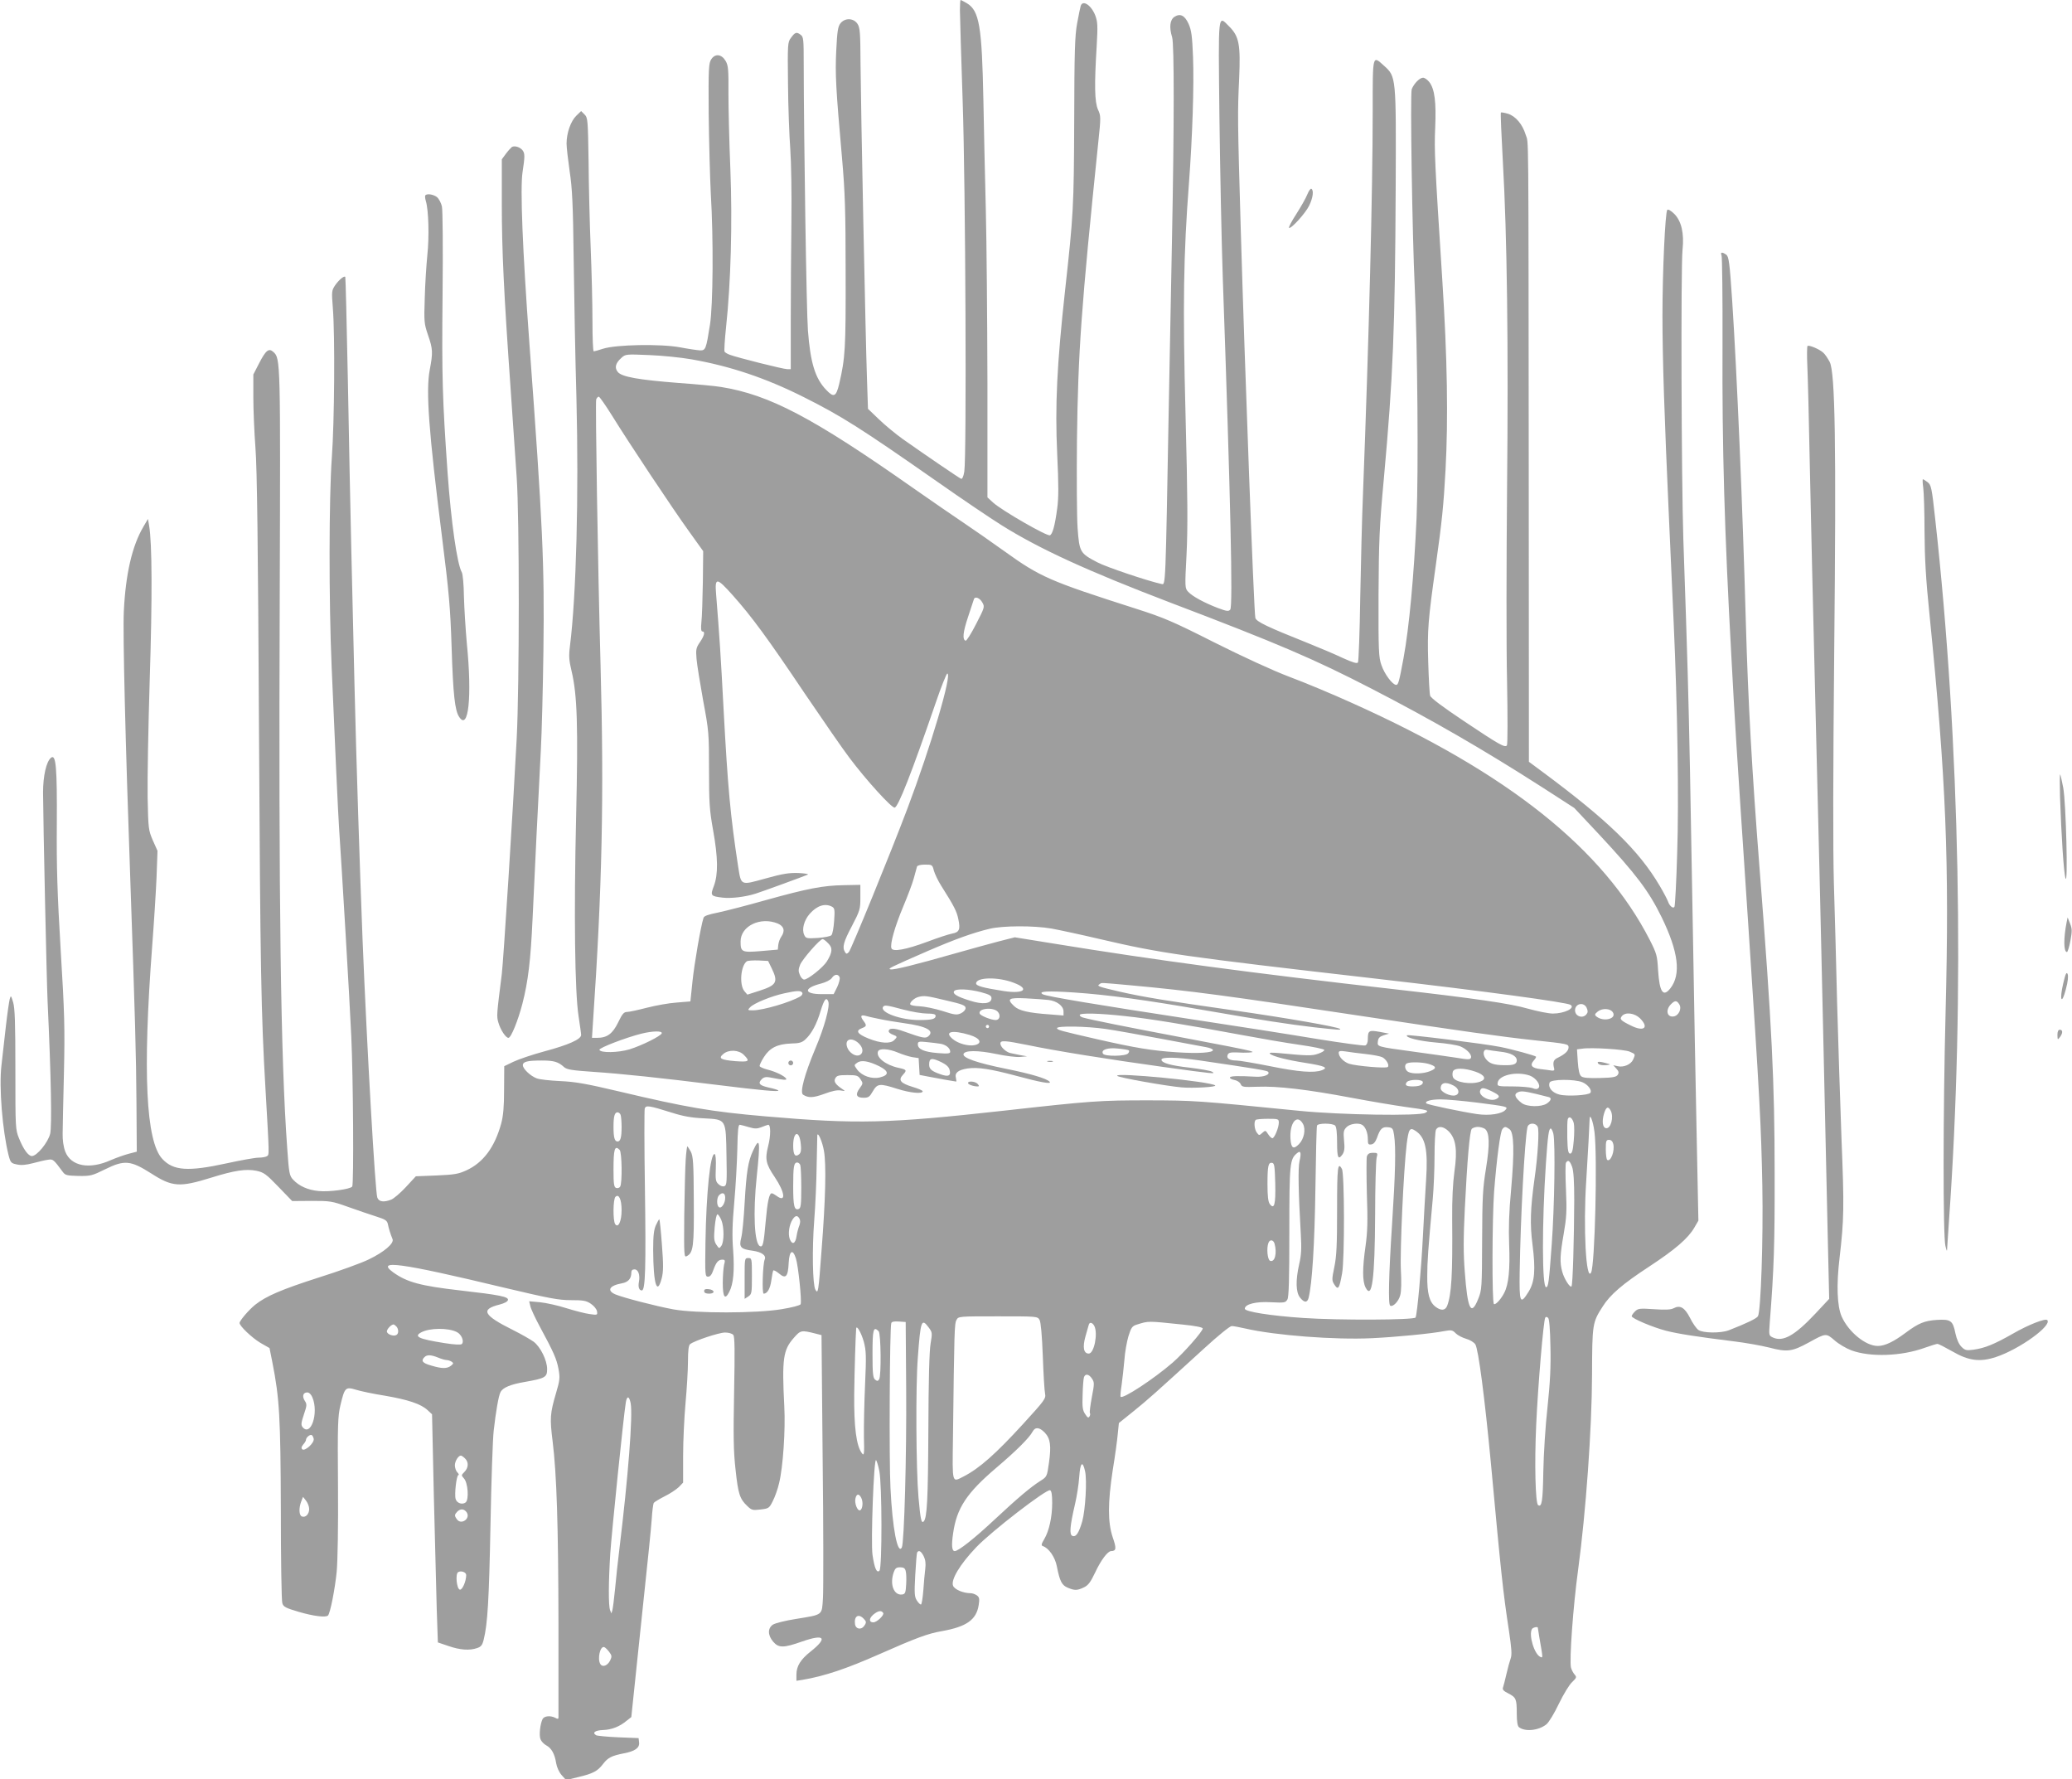 <?xml version="1.0" standalone="no"?>
<!DOCTYPE svg PUBLIC "-//W3C//DTD SVG 20010904//EN"
 "http://www.w3.org/TR/2001/REC-SVG-20010904/DTD/svg10.dtd">
<svg version="1.0" xmlns="http://www.w3.org/2000/svg"
 width="1280pt" height="1099pt" viewBox="0 0 1280 1099"
 preserveAspectRatio="xMidYMid meet">
<g transform="translate(0,1099) scale(0.1,-0.1)"
fill="#9e9e9e" stroke="none">
<path d="M5930 10926 c0 -35 8 -288 17 -562 18 -535 25 -2196 10 -2287 -5 -31
-13 -47 -20 -44 -12 5 -218 145 -361 246 -43 31 -109 85 -146 121 l-68 65 -6
180 c-9 252 -38 1684 -40 1950 -1 193 -3 224 -19 248 -24 36 -77 38 -105 3
-16 -21 -20 -49 -26 -168 -7 -146 -3 -227 36 -668 18 -204 22 -322 22 -705 1
-468 -2 -524 -40 -687 -19 -79 -33 -86 -81 -35 -68 71 -97 169 -112 367 -9
118 -25 1166 -26 1643 0 156 -1 170 -20 183 -24 18 -34 15 -59 -20 -20 -26
-21 -38 -18 -284 1 -141 8 -322 14 -402 6 -83 9 -276 7 -450 -2 -168 -4 -441
-4 -608 l0 -302 -22 0 c-24 0 -311 72 -355 89 -14 5 -29 14 -32 19 -3 5 1 72
9 148 30 278 40 651 27 977 -7 166 -12 378 -12 470 1 147 -1 172 -17 200 -25
43 -65 48 -89 11 -16 -24 -18 -55 -16 -338 2 -171 8 -392 13 -491 17 -280 14
-690 -5 -810 -24 -152 -27 -160 -62 -159 -16 1 -72 9 -124 19 -120 22 -395 17
-475 -9 -27 -9 -53 -16 -57 -16 -5 0 -8 84 -8 188 0 103 -5 306 -11 452 -6
146 -12 386 -13 534 -4 257 -5 269 -25 289 l-21 21 -30 -29 c-34 -33 -60 -106
-60 -172 0 -23 9 -100 19 -170 16 -105 21 -203 25 -548 3 -231 10 -616 17
-855 15 -600 -1 -1219 -40 -1530 -8 -62 -6 -88 10 -155 35 -147 41 -337 28
-900 -14 -602 -8 -1081 15 -1230 8 -55 16 -108 16 -117 0 -27 -79 -62 -229
-102 -74 -20 -159 -49 -190 -64 l-56 -27 -1 -145 c0 -106 -5 -162 -18 -210
-40 -145 -110 -240 -214 -288 -50 -23 -74 -27 -185 -32 l-128 -5 -62 -67 c-34
-37 -75 -71 -90 -77 -46 -18 -76 -14 -86 12 -13 31 -64 923 -91 1587 -17 434
-39 1113 -50 1575 -6 248 -15 630 -20 850 -5 220 -15 686 -21 1035 -7 349 -14
637 -16 640 -7 8 -38 -17 -62 -51 -22 -33 -23 -38 -15 -139 14 -169 10 -707
-6 -925 -18 -246 -19 -889 -1 -1300 19 -448 40 -912 46 -995 14 -199 66 -1072
75 -1280 12 -254 16 -912 6 -928 -10 -17 -145 -35 -208 -28 -66 6 -121 31
-157 70 -23 24 -26 39 -37 199 -40 548 -53 1529 -46 3385 5 1478 5 1488 -39
1528 -28 26 -47 11 -89 -71 l-35 -68 0 -141 c0 -78 6 -217 13 -311 10 -124 16
-594 22 -1750 8 -1476 13 -1744 40 -2210 24 -418 24 -406 9 -416 -8 -5 -31 -9
-52 -9 -21 0 -110 -16 -197 -35 -238 -52 -329 -46 -397 27 -102 109 -122 536
-63 1313 11 143 23 334 27 425 l6 165 -29 65 c-27 63 -28 71 -32 264 -2 110 4
438 13 730 16 500 15 842 -4 951 l-7 40 -28 -48 c-70 -118 -110 -293 -121
-522 -7 -136 10 -818 40 -1660 30 -865 36 -1080 38 -1374 l2 -304 -50 -13
c-27 -7 -77 -25 -110 -39 -133 -60 -247 -38 -282 53 -11 29 -17 71 -16 112 0
36 4 205 8 375 6 272 4 364 -20 755 -21 351 -26 516 -24 780 2 350 -5 435 -36
410 -29 -24 -49 -112 -49 -215 1 -190 22 -1160 28 -1290 22 -473 27 -768 16
-817 -13 -54 -82 -138 -113 -138 -22 0 -52 41 -79 108 -23 56 -23 65 -23 427
0 288 -3 380 -14 415 -13 43 -14 44 -21 19 -4 -15 -15 -91 -24 -170 -9 -79
-21 -187 -27 -239 -16 -133 6 -403 44 -555 12 -46 16 -50 52 -57 26 -6 57 -3
99 8 34 9 75 19 92 21 32 5 34 3 92 -75 15 -21 26 -23 97 -25 75 -1 85 2 164
41 120 59 157 56 286 -26 129 -83 175 -86 368 -26 144 45 216 56 281 43 46
-10 60 -20 136 -99 l85 -88 120 1 c114 0 125 -1 225 -37 58 -21 136 -47 173
-59 57 -18 68 -25 73 -47 5 -26 16 -62 29 -93 11 -26 -52 -80 -148 -126 -45
-22 -183 -72 -307 -111 -231 -74 -326 -115 -393 -168 -40 -32 -97 -99 -97
-113 0 -19 77 -92 129 -123 l56 -32 17 -85 c45 -227 51 -340 53 -914 0 -302 4
-562 9 -576 6 -23 20 -30 101 -54 92 -27 167 -36 181 -23 14 14 43 162 54 271
6 67 10 280 8 532 -3 375 -1 428 15 496 26 109 31 115 95 96 28 -9 109 -26
179 -37 145 -25 223 -51 264 -89 l28 -26 11 -500 c7 -275 15 -592 18 -705 l7
-204 65 -22 c72 -25 131 -29 177 -13 25 8 33 19 41 52 24 96 33 241 42 709 5
271 14 534 20 583 13 115 30 215 42 237 14 28 62 48 151 63 125 22 137 29 137
79 0 54 -41 137 -83 169 -18 13 -75 46 -127 72 -185 92 -204 128 -83 158 30 8
49 18 51 28 4 20 -50 31 -295 59 -246 28 -329 51 -413 111 -112 81 42 60 676
-92 287 -68 343 -79 421 -79 77 0 95 -3 124 -23 19 -13 35 -33 37 -46 4 -23 2
-24 -45 -17 -26 3 -91 20 -143 36 -52 17 -126 33 -163 37 l-68 6 7 -29 c3 -16
29 -72 57 -124 89 -165 105 -202 117 -264 10 -55 9 -69 -15 -150 -37 -126 -39
-155 -21 -299 25 -201 35 -516 36 -1127 0 -311 0 -571 0 -578 0 -9 -5 -10 -19
-2 -30 16 -69 12 -79 -7 -15 -30 -23 -100 -13 -125 5 -13 21 -30 36 -38 32
-17 52 -53 61 -111 4 -24 18 -55 34 -73 l27 -30 74 18 c93 22 121 37 155 82
30 39 53 50 128 65 69 13 98 34 94 67 l-3 27 -125 5 c-69 3 -131 9 -138 13
-25 16 -6 30 44 32 53 2 102 21 146 58 l28 22 45 430 c70 662 73 694 81 791 3
51 9 96 13 102 3 5 33 23 66 40 33 16 72 42 88 57 l27 28 0 166 c0 91 7 238
15 326 8 88 15 203 15 256 0 66 4 100 13 107 25 21 179 72 216 72 22 0 44 -6
51 -15 9 -11 10 -93 5 -352 -5 -273 -4 -365 9 -480 16 -150 26 -181 73 -225
26 -25 33 -27 81 -21 51 6 54 8 76 52 13 25 31 75 39 111 24 98 40 327 32 475
-15 293 -7 347 58 421 43 49 46 50 137 27 l35 -9 7 -764 c5 -421 5 -807 2
-858 -7 -111 3 -103 -167 -131 -64 -10 -128 -26 -142 -35 -33 -22 -33 -65 1
-105 34 -40 64 -40 180 1 138 48 159 23 52 -62 -62 -49 -88 -90 -88 -143 l0
-38 38 6 c136 23 272 69 471 157 231 102 303 129 391 144 151 27 212 70 226
161 6 38 4 49 -12 60 -10 7 -27 13 -38 13 -45 0 -97 22 -108 45 -16 36 41 132
142 238 93 98 434 361 457 353 9 -4 13 -27 13 -78 0 -88 -19 -173 -49 -224
-18 -30 -20 -39 -9 -43 37 -12 76 -68 87 -126 18 -92 31 -116 67 -131 43 -18
58 -18 100 2 27 13 41 32 70 93 35 75 77 131 98 131 32 1 34 16 10 85 -31 93
-31 211 0 415 14 85 28 186 31 223 l7 68 92 74 c89 72 126 105 435 387 86 79
159 138 170 138 11 0 48 -7 83 -15 186 -43 554 -71 783 -60 147 7 367 28 448
44 43 8 51 6 70 -14 12 -12 41 -27 65 -34 23 -6 48 -22 56 -34 19 -30 58 -330
96 -732 63 -682 75 -797 112 -1039 16 -109 19 -146 10 -170 -6 -17 -18 -60
-26 -96 -8 -36 -18 -73 -21 -82 -5 -13 3 -22 33 -37 48 -25 52 -34 52 -126 0
-46 5 -76 13 -82 37 -30 121 -22 170 17 15 12 49 68 77 127 28 58 65 119 82
134 28 27 29 31 15 47 -8 9 -18 28 -22 42 -11 44 13 379 44 605 48 355 85 871
86 1205 1 312 2 322 66 421 46 73 123 139 285 245 163 107 242 175 281 242
l25 43 -11 542 c-6 298 -16 808 -21 1132 -6 325 -15 824 -20 1110 -10 492 -14
639 -41 1425 -12 366 -16 1677 -5 1787 11 102 -7 178 -51 222 -20 20 -38 30
-43 25 -13 -13 -30 -381 -30 -653 0 -269 12 -626 40 -1246 11 -236 24 -527 29
-645 24 -528 33 -1105 22 -1428 -5 -177 -13 -327 -17 -333 -8 -13 -31 6 -40
34 -4 11 -26 54 -51 96 -129 219 -321 405 -723 703 l-85 63 -1 1735 c-2 2265
0 2075 -19 2138 -20 65 -62 115 -111 130 -21 6 -40 9 -42 7 -3 -3 3 -138 12
-302 26 -453 35 -1135 26 -2023 -4 -443 -5 -978 0 -1190 4 -216 4 -389 -1
-394 -13 -15 -48 5 -265 150 -130 87 -204 142 -209 157 -4 12 -9 106 -12 208
-6 199 -1 258 47 599 38 270 48 369 60 589 17 316 11 688 -20 1171 -47 732
-50 802 -44 940 7 160 -3 241 -37 284 -11 14 -28 26 -38 26 -21 0 -56 -36 -70
-71 -10 -29 3 -892 19 -1229 17 -362 23 -1139 11 -1419 -16 -356 -46 -680 -81
-868 -27 -145 -32 -163 -45 -163 -22 0 -72 66 -91 122 -17 48 -19 86 -18 433
2 337 5 418 33 720 57 628 69 927 73 1795 3 690 3 686 -72 754 -72 65 -70 74
-70 -276 0 -499 -23 -1400 -60 -2368 -6 -140 -13 -429 -17 -642 -3 -213 -10
-393 -14 -399 -5 -9 -30 -2 -96 28 -48 23 -146 64 -218 93 -246 98 -315 131
-320 154 -9 39 -65 1540 -90 2396 -20 684 -20 726 -10 935 9 209 0 260 -61
321 -71 71 -68 101 -61 -548 4 -321 13 -774 21 -1008 48 -1368 63 -2025 46
-2045 -10 -12 -21 -11 -77 10 -83 32 -156 71 -183 100 -20 22 -21 26 -10 231
8 162 7 354 -6 854 -18 685 -13 997 21 1440 21 281 32 601 25 780 -5 127 -10
163 -27 202 -24 53 -52 67 -88 44 -28 -19 -33 -65 -14 -126 13 -41 13 -545 -1
-1250 -5 -256 -14 -726 -20 -1045 -20 -1106 -19 -1088 -44 -1082 -84 18 -343
105 -397 134 -107 56 -111 62 -122 211 -5 70 -6 314 -4 542 7 551 26 815 132
1844 16 152 16 160 -2 199 -21 47 -23 152 -8 394 7 124 6 148 -9 188 -25 64
-78 98 -90 58 -3 -10 -13 -58 -22 -108 -14 -75 -17 -176 -18 -605 -2 -527 -5
-579 -56 -1040 -51 -463 -63 -717 -49 -1015 9 -188 9 -272 0 -335 -14 -106
-29 -160 -45 -166 -19 -7 -297 153 -351 202 l-35 32 0 708 c-1 390 -5 871 -10
1069 -5 198 -12 502 -15 675 -9 458 -25 554 -102 600 -19 11 -36 20 -39 20 -2
0 -4 -29 -4 -64z m-1660 -2155 c240 -42 459 -115 696 -234 233 -117 349 -190
824 -522 151 -106 329 -226 396 -268 236 -148 534 -284 1039 -477 676 -257
892 -350 1245 -532 378 -195 691 -376 1055 -609 l200 -129 152 -162 c231 -248
308 -350 388 -513 104 -214 121 -353 54 -439 -45 -57 -67 -24 -76 111 -5 91
-9 104 -51 187 -288 563 -875 1031 -1837 1463 -121 55 -296 128 -390 163 -103
39 -283 122 -461 211 -257 130 -313 154 -485 209 -538 172 -592 196 -815 356
-82 59 -196 138 -254 177 -58 39 -195 133 -305 210 -625 439 -892 579 -1191
627 -34 6 -153 17 -265 25 -242 19 -347 37 -372 67 -22 26 -15 55 21 87 26 24
29 24 172 18 80 -3 197 -15 260 -26z m-489 -348 c100 -162 373 -573 477 -717
l86 -120 -2 -190 c-2 -105 -5 -217 -9 -248 -4 -40 -2 -58 6 -58 18 0 13 -25
-15 -66 -24 -35 -26 -45 -21 -104 3 -36 22 -152 41 -258 35 -186 36 -202 36
-426 0 -203 3 -249 25 -372 31 -172 32 -274 5 -346 -23 -60 -20 -63 54 -72 52
-6 140 4 205 25 36 11 293 105 321 117 8 4 -18 8 -57 10 -59 2 -97 -4 -205
-34 -155 -43 -149 -45 -168 74 -48 314 -64 487 -90 972 -18 340 -25 445 -46
708 -9 108 2 108 103 -5 116 -130 214 -263 443 -604 114 -168 239 -349 278
-400 102 -136 261 -311 279 -307 22 4 105 215 253 646 34 100 67 182 72 182
32 0 -103 -454 -246 -833 -105 -278 -348 -872 -362 -887 -13 -13 -16 -13 -24
0 -18 29 -10 61 43 161 50 96 52 104 52 177 l0 77 -101 -2 c-129 -2 -223 -20
-482 -92 -116 -33 -249 -67 -296 -77 -60 -12 -87 -21 -90 -33 -18 -56 -57
-286 -68 -391 l-13 -125 -85 -7 c-47 -3 -129 -18 -184 -32 -54 -14 -109 -26
-122 -26 -20 0 -30 -12 -55 -64 -34 -70 -68 -96 -130 -96 l-32 0 6 93 c57 833
69 1400 47 2207 -17 626 -33 1627 -27 1643 4 10 11 17 16 17 5 0 42 -53 82
-117z m2288 -1155 c15 -26 13 -31 -39 -132 -30 -59 -59 -105 -65 -103 -21 7
-16 53 15 146 17 53 34 102 36 109 6 21 37 10 53 -20z m-300 -1655 c6 -21 26
-63 45 -93 81 -128 96 -158 106 -206 14 -65 6 -82 -38 -90 -21 -4 -89 -26
-152 -50 -135 -50 -214 -64 -223 -41 -10 26 21 134 72 256 27 64 57 143 66
176 9 33 18 66 20 73 3 7 22 12 49 12 44 0 46 -1 55 -37z m-629 -223 c16 -9
18 -19 13 -87 -3 -43 -10 -83 -17 -89 -6 -7 -44 -14 -84 -17 -69 -4 -74 -3
-84 19 -16 34 -1 90 34 130 45 51 95 67 138 44z m-335 -104 c39 -17 46 -46 21
-82 -8 -11 -16 -33 -18 -49 l-3 -30 -103 -9 c-120 -10 -127 -6 -127 59 0 96
123 155 230 111z m1691 -31 c49 -9 184 -38 299 -65 377 -88 499 -106 1710
-245 661 -76 1170 -145 1197 -161 32 -20 -38 -54 -109 -54 -27 0 -95 14 -153
30 -110 32 -331 64 -824 120 -884 100 -1485 181 -2099 281 l-248 40 -102 -26
c-56 -15 -178 -48 -272 -75 -238 -68 -375 -102 -394 -97 -18 4 -7 10 234 115
165 71 275 111 380 136 80 19 272 20 381 1z m-1380 -91 c29 -28 27 -55 -8
-112 -23 -37 -117 -112 -140 -112 -9 0 -21 13 -27 29 -10 23 -9 35 2 63 15 35
122 158 139 158 5 0 20 -11 34 -26z m-349 -154 c42 -86 31 -105 -78 -140 l-72
-23 -19 22 c-32 40 -22 158 16 184 6 4 38 6 71 5 l60 -3 22 -45z m420 -56 c3
-9 -4 -36 -15 -60 l-22 -44 -74 0 c-111 0 -114 37 -5 65 31 8 60 23 68 35 16
24 39 26 48 4z m1076 -34 c101 -38 63 -70 -62 -51 -128 20 -171 32 -171 47 0
39 135 42 233 4z m717 -15 c373 -34 604 -65 1430 -190 618 -93 856 -127 1070
-150 204 -22 210 -23 210 -44 0 -21 -22 -42 -65 -63 -29 -13 -34 -29 -24 -68
3 -10 -2 -14 -16 -12 -11 2 -42 6 -68 9 -55 6 -68 24 -42 53 10 11 16 22 14
24 -8 7 -145 45 -221 60 -100 20 -569 78 -576 72 -13 -14 75 -36 180 -45 64
-5 131 -16 150 -24 40 -17 72 -51 65 -70 -4 -12 -18 -12 -89 0 -45 7 -166 24
-268 38 -227 31 -222 30 -218 63 2 21 11 30 36 38 l33 10 -58 11 c-66 12 -73
8 -73 -45 0 -20 -6 -35 -16 -39 -8 -3 -142 15 -297 40 -155 26 -505 81 -777
122 -576 88 -895 141 -918 154 -33 19 31 22 196 11 205 -14 440 -46 807 -110
357 -62 507 -85 675 -105 148 -16 166 -18 158 -10 -13 13 -331 68 -659 115
-415 59 -555 82 -701 115 -133 31 -144 35 -126 46 16 11 -5 11 188 -6z m-920
-43 c52 -14 65 -21 65 -37 0 -35 -54 -41 -134 -15 -80 25 -107 42 -97 58 10
17 90 14 166 -6z m-1104 -3 c4 -7 -2 -17 -12 -23 -61 -36 -230 -86 -293 -86
-33 0 -34 1 -17 19 22 24 131 69 211 86 76 17 102 18 111 4z m889 -48 c101
-23 120 -31 120 -47 0 -11 -12 -24 -28 -32 -26 -12 -38 -11 -115 14 -48 15
-112 28 -141 29 -30 1 -56 6 -58 12 -4 12 26 40 52 46 36 9 49 7 170 -22z
m632 3 c52 -6 93 -37 93 -71 l0 -25 -87 7 c-130 9 -188 23 -217 50 -49 46 -37
54 72 49 53 -3 116 -7 139 -10z m-1360 -10 c11 -29 -24 -158 -80 -290 -67
-160 -97 -271 -76 -285 33 -21 62 -20 131 5 47 18 82 25 102 21 28 -5 29 -4
12 7 -45 30 -57 48 -46 68 9 17 21 20 75 20 58 0 66 -3 81 -26 16 -24 16 -26
-5 -55 -29 -39 -21 -59 23 -59 31 0 38 5 58 40 28 48 42 50 151 15 79 -25 157
-33 157 -15 0 5 -28 17 -62 27 -76 23 -91 42 -59 76 25 27 22 31 -29 42 -79
17 -140 65 -126 101 8 21 66 17 123 -7 26 -11 66 -24 88 -28 l40 -6 3 -52 3
-52 52 -10 c55 -11 168 -31 174 -31 2 0 1 10 -2 23 -8 31 14 49 73 58 62 9
141 -3 298 -45 151 -41 224 -54 208 -37 -18 20 -116 49 -270 80 -178 36 -266
67 -262 90 5 25 89 25 204 1 56 -12 122 -20 145 -18 l44 4 -40 7 c-22 5 -50
10 -63 13 -27 6 -62 38 -62 59 0 21 27 19 171 -10 173 -36 491 -87 837 -135
318 -44 325 -44 299 -29 -10 6 -72 17 -138 25 -118 13 -173 29 -174 49 0 18
93 16 233 -4 355 -52 418 -63 425 -70 17 -17 -25 -34 -76 -31 -109 6 -157 5
-159 -5 -2 -5 11 -12 27 -15 17 -3 34 -14 39 -25 8 -19 16 -20 105 -17 122 5
309 -17 579 -68 117 -22 266 -47 330 -56 146 -20 153 -22 127 -37 -35 -21
-523 -13 -775 12 -642 64 -651 64 -935 65 -300 0 -350 -3 -895 -64 -715 -79
-901 -84 -1470 -35 -336 29 -488 55 -910 155 -199 47 -267 59 -360 63 -63 3
-128 10 -145 17 -39 15 -85 59 -85 81 0 22 28 29 118 29 74 0 101 -8 137 -41
17 -15 49 -20 180 -29 178 -12 415 -37 760 -80 273 -34 392 -45 383 -35 -3 4
-30 12 -59 18 -58 13 -69 26 -43 52 12 12 26 15 48 11 93 -18 109 -19 102 -7
-11 16 -63 42 -115 55 -24 6 -46 16 -48 21 -2 6 10 31 26 56 36 57 83 81 168
84 51 1 68 6 89 26 38 35 70 95 94 177 22 71 35 87 47 56z m5257 -17 c17 -27
-4 -71 -36 -75 -40 -5 -50 39 -17 74 25 26 37 27 53 1z m-572 -22 c8 -19 8
-28 -2 -40 -23 -28 -70 -12 -70 25 0 42 54 54 72 15z m-4223 -10 c52 -14 119
-25 148 -25 39 0 53 -4 53 -14 0 -20 -23 -26 -103 -26 -112 0 -242 47 -222 81
9 13 19 12 124 -16z m585 -14 c19 -21 12 -51 -13 -51 -28 0 -95 27 -99 40 -11
32 84 42 112 11z m3800 -4 c24 -40 -59 -60 -102 -25 -12 10 -11 15 9 31 28 22
78 19 93 -6z m-3011 -23 c145 -15 382 -54 727 -118 107 -20 264 -47 348 -59
84 -12 153 -26 153 -32 1 -5 -16 -16 -38 -23 -37 -14 -68 -13 -243 4 -45 4
-62 3 -55 -4 16 -16 105 -39 222 -57 118 -19 141 -29 99 -45 -48 -18 -143 -11
-320 25 -96 19 -189 35 -208 35 -42 0 -63 13 -54 35 5 13 17 16 54 15 26 -2
61 -2 77 -1 30 3 30 3 5 11 -14 5 -196 41 -405 80 -349 66 -584 113 -627 126
-10 3 -18 10 -18 15 0 14 123 11 283 -7z m3178 -13 c59 -59 24 -86 -58 -44
-63 31 -69 39 -53 58 22 26 78 18 111 -14z m-4701 -4 c36 -8 105 -19 153 -26
140 -19 193 -47 151 -82 -17 -14 -36 -10 -151 31 -60 22 -93 22 -93 0 0 -6 11
-15 25 -20 29 -11 30 -14 9 -34 -23 -24 -85 -20 -159 10 -69 28 -82 48 -40 64
29 11 30 17 10 44 -21 28 -19 39 8 33 12 -4 51 -13 87 -20z m680 -47 c0 -5 -4
-10 -10 -10 -5 0 -10 5 -10 10 0 6 5 10 10 10 6 0 10 -4 10 -10z m720 -15 c57
-8 212 -36 345 -61 132 -25 257 -48 278 -52 21 -4 39 -11 40 -17 3 -17 -92
-23 -225 -14 -152 10 -255 27 -488 80 -231 53 -250 58 -250 69 0 15 181 12
300 -5z m-2742 -27 c-6 -17 -122 -75 -199 -99 -71 -21 -179 -23 -186 -3 -4 12
167 77 260 100 69 17 130 18 125 2z m1902 -10 c66 -20 81 -52 31 -63 -39 -8
-104 10 -137 39 -53 45 -1 56 106 24z m-684 -53 c52 -52 1 -104 -52 -54 -23
21 -32 58 -17 72 14 14 45 6 69 -18z m501 -1 c35 -5 63 -27 63 -50 0 -11 -14
-13 -77 -8 -85 7 -123 24 -123 54 0 17 6 19 53 14 28 -3 66 -7 84 -10z m1166
-41 c4 -3 3 -11 -4 -19 -14 -18 -144 -20 -155 -2 -15 24 28 39 91 32 33 -3 64
-8 68 -11z m3094 -8 c37 -16 37 -15 22 -49 -14 -31 -60 -50 -96 -41 l-27 6 19
-21 c15 -16 17 -25 9 -38 -9 -14 -30 -18 -110 -20 -69 -2 -104 1 -115 10 -12
9 -18 36 -22 90 l-5 77 31 4 c57 9 261 -4 294 -18z m-802 0 c68 -7 105 -27
105 -54 0 -24 -20 -31 -78 -30 -66 1 -92 11 -114 40 -21 28 -15 62 11 55 9 -2
43 -7 76 -11z m-4670 -20 c40 -40 33 -45 -52 -39 -91 8 -108 17 -74 45 34 28
95 25 126 -6z m3842 5 c46 -5 92 -14 103 -20 24 -13 45 -49 33 -60 -10 -10
-194 6 -239 20 -34 12 -64 43 -64 68 0 11 10 13 43 8 23 -4 79 -11 124 -16z
m-2620 -51 c28 -14 45 -29 49 -46 10 -37 -6 -46 -56 -28 -55 19 -70 32 -70 60
0 41 15 44 77 14z m-384 -25 c59 -30 60 -54 4 -68 -50 -13 -112 9 -141 47 -21
29 -21 29 -1 43 25 19 71 11 138 -22z m3389 16 c52 -15 56 -28 14 -45 -41 -17
-109 -20 -137 -5 -21 12 -26 46 -6 53 21 9 91 7 129 -3z m293 -49 c58 -20 70
-46 30 -61 -56 -21 -157 -5 -169 27 -4 9 -4 24 -1 34 8 25 70 24 140 0z m335
-24 c39 -14 71 -60 54 -77 -8 -8 -19 -8 -38 0 -15 5 -70 10 -122 10 -93 0 -95
1 -92 23 7 47 116 72 198 44z m-660 -41 c0 -17 -22 -26 -64 -26 -39 0 -50 8
-35 27 16 18 99 18 99 -1z m985 0 c34 -14 61 -49 50 -65 -9 -16 -147 -24 -193
-11 -45 12 -70 44 -59 74 8 21 153 22 202 2z m-795 -21 c34 -18 40 -51 11 -60
-29 -9 -91 20 -91 43 0 36 31 43 80 17z m237 -36 c47 -23 53 -33 26 -47 -38
-19 -112 20 -99 53 7 20 22 19 73 -6z m271 -15 c37 -9 73 -18 80 -20 19 -5 14
-22 -13 -40 -34 -22 -121 -21 -154 3 -38 29 -49 52 -31 63 21 14 42 12 118 -6z
m-363 -54 c187 -24 192 -25 176 -44 -22 -26 -100 -38 -176 -27 -94 14 -305 58
-313 66 -14 13 26 25 88 25 36 0 137 -9 225 -20z m-4975 -62 c69 -22 123 -32
198 -35 140 -8 136 -1 140 -235 3 -157 2 -179 -13 -184 -9 -4 -25 1 -36 12
-18 16 -20 28 -17 101 2 48 -1 84 -7 85 -27 8 -52 -238 -57 -547 -3 -201 -2
-210 16 -210 13 0 23 12 32 39 18 50 31 66 56 66 17 0 19 -4 11 -32 -4 -18 -8
-69 -8 -112 0 -89 14 -107 40 -55 26 49 33 132 24 259 -7 85 -5 161 7 295 9
99 17 248 19 330 2 120 6 150 16 148 8 -1 33 -8 57 -15 34 -10 49 -10 75 0 17
7 37 14 42 15 17 3 17 -68 0 -133 -20 -79 -14 -109 41 -190 65 -97 71 -161 10
-115 -11 8 -24 15 -28 15 -16 0 -27 -50 -38 -175 -12 -136 -17 -158 -34 -152
-36 11 -45 206 -21 432 23 219 19 249 -23 158 -31 -66 -41 -132 -52 -324 -5
-91 -14 -187 -21 -214 -15 -58 -4 -70 72 -80 55 -8 84 -29 73 -54 -12 -29 -18
-211 -6 -211 22 0 40 31 47 82 4 29 9 56 12 61 2 4 18 -4 35 -18 42 -36 56
-21 60 63 4 78 25 92 45 29 14 -43 37 -262 29 -282 -2 -7 -51 -20 -118 -31
-156 -26 -529 -26 -668 -1 -109 20 -308 72 -357 92 -57 24 -39 55 39 69 39 7
58 29 58 65 0 14 6 21 20 21 23 0 35 -35 27 -77 -6 -32 1 -53 18 -53 22 0 26
143 19 634 -4 260 -4 481 -1 490 8 21 26 18 167 -26z m5800 13 c21 -40 1 -114
-29 -109 -21 4 -26 43 -12 90 13 42 25 48 41 19z m-6116 -27 c3 -9 6 -42 6
-74 0 -66 -7 -90 -25 -90 -18 0 -25 24 -25 90 0 66 7 90 25 90 7 0 16 -7 19
-16z m5888 -50 c4 -16 4 -65 0 -109 -5 -61 -11 -80 -22 -80 -12 0 -16 19 -18
99 -1 55 0 106 3 114 8 22 28 9 37 -24z m128 -55 c19 -148 3 -825 -21 -869
-31 -58 -49 277 -30 565 11 179 20 342 21 380 0 45 21 -6 30 -76z m-1950 57
c0 -30 -27 -96 -40 -96 -5 0 -17 11 -26 25 -16 25 -17 25 -36 8 -19 -17 -20
-17 -34 2 -15 20 -19 67 -7 78 3 4 37 7 75 7 65 0 68 -1 68 -24z m149 -7 c19
-34 7 -94 -25 -126 -34 -34 -48 -25 -52 34 -6 99 41 156 77 92z m199 -11 c8
-8 12 -46 12 -105 0 -95 7 -110 34 -72 11 17 14 38 9 84 -5 55 -3 65 16 84 21
21 74 28 97 13 20 -13 34 -50 34 -87 0 -32 3 -36 22 -33 14 2 25 15 35 42 19
55 32 67 67 64 28 -3 32 -7 38 -48 12 -79 8 -237 -12 -545 -21 -321 -25 -501
-12 -509 17 -10 52 26 62 64 7 24 8 85 4 157 -6 118 17 620 36 777 12 94 19
105 54 82 62 -40 78 -116 66 -301 -5 -77 -14 -236 -20 -354 -10 -197 -34 -469
-45 -498 -6 -16 -477 -18 -695 -3 -205 14 -360 39 -360 57 0 28 69 46 163 40
82 -4 88 -3 100 17 9 15 12 125 12 421 0 422 3 446 48 483 22 19 27 2 15 -49
-10 -42 -7 -194 8 -454 5 -85 3 -127 -10 -182 -23 -102 -21 -174 5 -207 26
-33 45 -33 53 -2 22 88 37 329 42 671 3 209 7 386 10 393 5 16 96 16 112 0z
m1251 -7 c11 -19 1 -179 -19 -319 -26 -185 -29 -284 -13 -407 20 -157 14 -232
-24 -293 -52 -84 -58 -69 -55 123 5 330 31 817 48 893 6 28 49 30 63 3z m-549
-29 c44 -45 54 -114 35 -247 -10 -73 -15 -172 -14 -295 3 -344 -4 -464 -31
-535 -12 -30 -38 -32 -73 -5 -37 29 -51 82 -50 190 0 88 5 158 34 475 6 66 11
185 11 265 0 80 4 153 9 163 14 25 47 21 79 -11z m223 16 c29 -22 31 -95 7
-244 -20 -122 -23 -177 -24 -444 -1 -295 -2 -307 -24 -362 -44 -110 -66 -67
-83 166 -9 111 -9 208 0 390 15 302 30 477 43 494 6 6 23 12 37 12 15 0 35 -6
44 -12z m152 -2 c28 -20 31 -134 10 -374 -13 -136 -16 -239 -12 -339 6 -151
-3 -245 -30 -297 -20 -40 -54 -77 -64 -70 -13 7 -11 533 1 695 16 203 38 369
51 385 14 18 20 17 44 0z m271 -28 c13 -56 7 -453 -10 -683 -17 -236 -21 -265
-35 -265 -25 0 -26 392 -1 764 12 176 18 216 30 216 4 0 12 -15 16 -32z
m-4649 -65 c4 -36 1 -52 -10 -62 -25 -20 -37 -4 -37 53 0 91 39 98 47 9z m143
-41 c15 -82 10 -300 -15 -617 -19 -258 -21 -269 -38 -240 -17 31 -21 248 -7
428 7 89 14 243 15 342 2 99 4 182 4 185 5 19 32 -44 41 -98z m4876 43 c11
-43 -16 -113 -37 -99 -5 3 -9 32 -9 65 0 52 2 59 20 59 13 0 22 -9 26 -25z
m-6138 -37 c14 -14 17 -205 3 -227 -5 -8 -16 -11 -25 -8 -13 5 -16 24 -16 111
0 130 7 155 38 124z m5884 -105 c9 -26 13 -91 13 -203 -1 -246 -9 -528 -17
-535 -9 -10 -45 46 -57 90 -16 57 -14 104 9 235 17 98 20 139 14 271 -4 86 -4
162 0 168 13 20 24 12 38 -26z m-4768 11 c3 -9 6 -72 6 -140 0 -105 -3 -126
-16 -131 -27 -10 -34 17 -34 139 0 123 4 148 25 148 7 0 16 -7 19 -16z m2934
-113 c3 -131 -6 -164 -34 -127 -10 14 -14 49 -14 122 0 114 5 136 29 132 14
-3 16 -22 19 -127z m-3398 -89 c0 -34 -23 -68 -38 -58 -16 9 -15 59 0 74 21
21 38 14 38 -16z m-640 -77 c0 -68 -21 -113 -40 -85 -14 22 -13 153 2 168 21
21 38 -16 38 -83z m616 -60 c18 -43 18 -135 0 -160 -13 -18 -14 -17 -31 8 -14
22 -16 39 -10 107 4 44 11 80 17 80 5 0 16 -16 24 -35z m483 8 c6 -11 5 -26
-1 -42 -6 -15 -14 -44 -17 -65 -7 -48 -27 -57 -42 -19 -12 32 -4 88 17 121 17
26 30 28 43 5z m2935 -155 c16 -60 1 -116 -28 -105 -16 7 -23 78 -10 111 9 23
31 19 38 -6z m-1452 -470 c8 -15 15 -94 20 -223 4 -110 10 -215 14 -232 6 -31
-1 -40 -135 -187 -171 -187 -271 -275 -368 -325 -73 -37 -70 -50 -66 237 8
665 9 707 22 730 12 22 13 22 256 22 243 0 244 0 257 -22z m3156 -166 c3 -124
-2 -220 -18 -372 -13 -115 -24 -290 -26 -399 -3 -182 -9 -222 -32 -207 -17 10
-23 257 -12 496 11 244 45 644 56 662 4 6 10 6 18 -2 7 -7 12 -71 14 -178z
m-3980 -262 c3 -408 -12 -951 -27 -978 -26 -46 -58 118 -70 368 -9 162 -5 988
5 1018 2 9 18 12 46 10 l43 -3 3 -415z m1710 399 c79 -8 122 -17 122 -24 0
-18 -120 -154 -186 -211 -118 -102 -306 -225 -321 -211 -3 3 0 36 6 74 5 37
13 106 17 153 3 47 15 113 25 147 17 54 23 63 52 72 74 23 63 23 285 0z
m-1570 -19 c21 -28 22 -33 11 -97 -8 -45 -13 -228 -14 -538 -2 -428 -8 -541
-29 -562 -14 -14 -20 14 -32 150 -15 172 -18 685 -4 863 17 231 23 245 68 184z
m1022 11 c24 -46 -1 -171 -34 -171 -32 0 -39 39 -21 104 10 34 19 67 21 74 5
18 22 15 34 -7z m-4312 -3 c15 -15 16 -45 1 -53 -17 -11 -59 4 -59 22 0 14 26
42 41 43 3 0 10 -5 17 -12z m374 -35 c29 -14 47 -58 31 -74 -6 -6 -46 -4 -109
6 -157 25 -190 40 -142 66 52 28 167 29 220 2z m2514 -59 c15 -57 16 -87 8
-267 -5 -111 -8 -256 -7 -322 3 -107 1 -118 -12 -101 -35 45 -50 163 -48 366
2 156 8 345 12 404 2 26 31 -24 47 -80z m92 64 c14 -14 17 -275 3 -297 -8 -12
-12 -12 -25 -2 -13 11 -16 38 -16 156 0 155 5 176 38 143z m-2721 -163 c19 -8
43 -15 52 -15 9 0 23 -5 31 -10 13 -9 12 -12 -4 -25 -25 -19 -55 -19 -122 1
-54 15 -65 29 -42 52 16 16 41 15 85 -3z m4039 -130 c15 -23 15 -31 -1 -114
-9 -49 -15 -93 -12 -98 3 -5 2 -15 -3 -22 -6 -10 -12 -7 -26 15 -16 23 -19 44
-16 119 1 49 5 98 8 108 8 25 31 21 50 -8z m-4816 -116 c40 -96 -10 -245 -61
-183 -10 13 -9 26 8 77 19 56 20 64 6 85 -18 28 -11 52 15 52 12 0 24 -12 32
-31z m1966 -36 c14 -75 -15 -451 -70 -903 -9 -69 -20 -177 -26 -240 -6 -63
-14 -124 -17 -135 l-6 -20 -8 20 c-11 28 -10 174 1 350 9 133 82 849 96 933 7
43 21 41 30 -5z m2558 -181 c35 -37 41 -81 26 -187 -12 -86 -13 -86 -54 -112
-61 -39 -138 -104 -287 -243 -122 -114 -219 -190 -241 -190 -18 0 -21 36 -10
110 22 156 84 249 266 404 125 106 205 186 225 224 16 30 42 28 75 -6z m-4516
-39 c4 -26 -56 -79 -71 -64 -7 7 -5 16 6 29 9 10 17 23 17 28 0 15 23 35 35
31 5 -2 11 -13 13 -24z m934 -120 c24 -22 23 -58 -3 -84 -20 -20 -20 -21 -3
-40 25 -27 32 -130 11 -148 -20 -16 -54 -6 -62 20 -9 27 5 149 17 149 5 0 2 7
-6 16 -9 8 -16 28 -16 44 0 26 22 60 37 60 4 0 15 -7 25 -17z m2560 -78 c17
-80 18 -599 1 -616 -17 -17 -31 16 -43 98 -11 77 8 599 22 585 4 -4 14 -35 20
-67z m1271 -1 c13 -57 2 -239 -17 -309 -21 -73 -39 -100 -61 -91 -20 7 -16 59
16 196 11 47 23 122 26 168 6 89 21 104 36 36z m-1383 -164 c14 -26 9 -72 -7
-78 -17 -5 -36 46 -28 75 7 28 21 29 35 3z m-3410 -70 c0 -32 -23 -55 -45 -46
-18 6 -20 52 -4 93 l11 28 19 -24 c10 -13 19 -36 19 -51z m974 -22 c23 -38
-35 -78 -61 -42 -17 23 -16 29 3 49 20 19 43 16 58 -7z m2822 -269 c11 -22 14
-45 10 -78 -3 -25 -9 -85 -12 -133 -4 -49 -10 -88 -15 -88 -5 0 -16 11 -25 25
-15 23 -16 44 -10 157 4 72 9 135 12 140 10 16 24 8 40 -23z m-111 -92 c4 -13
5 -50 3 -82 -3 -53 -6 -60 -25 -63 -51 -7 -78 63 -52 137 9 25 16 31 40 31 22
0 30 -6 34 -23z m-2715 -25 c0 -38 -24 -93 -39 -90 -20 4 -29 97 -11 108 18
11 50 0 50 -18z m2576 -234 c8 -13 -39 -58 -61 -58 -27 0 -28 23 -1 47 30 25
51 29 62 11z m-122 -34 c19 -19 20 -25 3 -48 -18 -24 -51 -17 -55 12 -7 49 20
68 52 36z m4166 -57 c0 -2 5 -30 10 -63 22 -126 22 -124 7 -118 -38 14 -75
137 -53 173 6 10 36 16 36 8z m-5737 -149 c17 -23 18 -29 6 -54 -16 -32 -47
-43 -60 -22 -20 31 -2 114 24 105 6 -2 19 -15 30 -29z"/>
<path d="M4870 4425 c0 -8 7 -15 15 -15 8 0 15 7 15 15 0 8 -7 15 -15 15 -8 0
-15 -7 -15 -15z"/>
<path d="M6473 4433 c9 -2 23 -2 30 0 6 3 -1 5 -18 5 -16 0 -22 -2 -12 -5z"/>
<path d="M6902 4345 c10 -11 305 -63 398 -71 71 -6 217 2 207 12 -23 24 -627
83 -605 59z"/>
<path d="M5980 4301 c0 -9 33 -21 59 -21 11 0 11 3 1 15 -13 16 -60 21 -60 6z"/>
<path d="M9870 4429 c0 -14 24 -21 57 -17 26 3 25 4 -14 14 -25 7 -43 8 -43 3z"/>
<path d="M4236 3828 c-3 -46 -7 -201 -9 -345 -2 -250 -1 -261 16 -251 40 21
45 60 43 343 -1 235 -4 274 -19 303 -10 17 -19 32 -21 32 -2 0 -7 -37 -10 -82z"/>
<path d="M4052 3423 c-13 -29 -17 -66 -17 -153 1 -211 24 -286 53 -174 10 39
11 80 1 207 -6 86 -14 157 -16 157 -2 0 -12 -17 -21 -37z"/>
<path d="M4600 3094 l0 -126 23 15 c21 14 22 22 22 126 0 108 -1 111 -22 111
-23 0 -23 -2 -23 -126z"/>
<path d="M4350 3016 c0 -11 10 -16 31 -16 38 0 35 24 -4 28 -19 2 -27 -1 -27
-12z"/>
<path d="M8444 3848 c-3 -12 -3 -116 0 -232 6 -167 4 -234 -8 -320 -20 -140
-20 -219 0 -258 40 -78 57 52 59 447 0 176 5 335 9 353 8 31 7 32 -22 32 -23
0 -32 -6 -38 -22z"/>
<path d="M8260 3519 c0 -216 -3 -288 -17 -354 -16 -79 -16 -84 1 -110 23 -35
30 -24 47 71 16 87 15 615 -1 644 -26 48 -30 12 -30 -251z"/>
<path d="M3162 10082 c-6 -5 -23 -23 -37 -42 l-25 -34 0 -275 c0 -285 12 -542
55 -1151 13 -195 30 -438 37 -540 17 -243 17 -1281 0 -1610 -23 -447 -82
-1374 -92 -1455 -32 -255 -33 -260 -21 -301 12 -43 45 -94 62 -94 16 0 59 106
86 210 36 140 51 268 63 525 12 269 36 755 51 1040 6 110 13 386 16 613 7 536
-4 778 -87 1907 -42 572 -57 952 -42 1051 15 99 15 116 0 136 -16 20 -49 30
-66 20z"/>
<path d="M8076 9789 c-9 -23 -40 -77 -68 -121 -28 -43 -48 -81 -45 -85 11 -10
103 91 125 138 23 47 29 94 13 103 -5 3 -16 -13 -25 -35z"/>
<path d="M2628 9784 c-4 -3 -2 -20 3 -37 17 -57 21 -219 9 -332 -6 -60 -14
-180 -16 -265 -5 -148 -4 -158 20 -229 30 -86 31 -109 11 -214 -25 -131 -7
-377 76 -1037 43 -341 51 -434 59 -680 9 -289 20 -387 46 -427 58 -91 81 122
48 452 -8 88 -16 219 -18 290 -1 76 -7 138 -13 150 -29 50 -66 309 -88 615
-32 456 -36 593 -31 1095 3 293 1 527 -4 550 -5 22 -19 48 -31 58 -21 16 -60
23 -71 11z"/>
<path d="M10635 9413 c4 -10 7 -259 6 -553 -3 -632 12 -1149 55 -1930 23 -429
25 -460 104 -1650 71 -1075 80 -1245 87 -1615 6 -328 -9 -772 -27 -804 -7 -14
-72 -45 -180 -87 -49 -19 -160 -18 -188 2 -12 8 -36 42 -52 75 -33 64 -61 80
-101 59 -16 -9 -51 -11 -120 -6 -90 6 -100 5 -119 -14 -11 -11 -20 -24 -20
-29 0 -14 131 -69 212 -90 75 -19 183 -36 423 -66 66 -8 163 -25 215 -38 111
-29 141 -25 245 32 105 58 106 58 159 12 25 -22 71 -49 103 -61 116 -43 308
-37 454 16 37 13 72 24 78 24 6 0 47 -21 91 -46 101 -59 172 -68 271 -35 145
48 348 195 316 228 -12 12 -119 -30 -212 -84 -116 -66 -173 -89 -243 -99 -45
-6 -53 -4 -75 18 -16 16 -29 46 -37 82 -16 80 -29 89 -114 84 -77 -5 -114 -20
-193 -79 -75 -56 -129 -82 -173 -82 -75 0 -181 87 -223 182 -28 64 -33 194
-13 361 28 240 29 314 12 738 -8 229 -21 606 -27 837 -5 231 -15 564 -20 740
-6 210 -5 701 2 1425 13 1290 6 1729 -28 1795 -12 22 -29 48 -40 57 -24 22
-89 49 -97 41 -3 -4 -4 -59 -1 -122 3 -64 10 -334 15 -601 10 -458 16 -731 40
-1705 6 -225 14 -592 20 -815 5 -223 17 -713 25 -1090 8 -377 20 -880 25
-1119 l10 -433 -86 -92 c-127 -135 -199 -175 -261 -147 -26 12 -26 13 -20 94
26 330 31 484 30 922 0 560 -17 907 -93 1880 -47 601 -71 1030 -85 1525 -20
722 -55 1535 -84 1979 -16 241 -21 276 -37 288 -25 18 -38 16 -29 -4z"/>
<path d="M11881 7978 c4 -29 8 -152 8 -272 1 -166 8 -291 31 -515 102 -1018
123 -1518 99 -2456 -16 -622 -16 -1378 -1 -1440 9 -37 10 -38 11 -10 1 17 6
91 11 165 99 1384 68 2955 -85 4334 -21 194 -25 211 -47 228 -12 9 -26 18 -29
18 -3 0 -2 -24 2 -52z"/>
<path d="M12726 6068 c8 -236 23 -471 34 -503 16 -49 3 465 -14 559 -8 43 -17
80 -19 83 -3 2 -3 -60 -1 -139z"/>
<path d="M12767 5295 c-20 -101 -19 -185 2 -185 4 0 14 31 21 69 11 60 11 74
-2 107 l-15 38 -6 -29z"/>
<path d="M12746 4917 c-25 -105 -10 -138 16 -37 13 48 16 81 11 94 -7 15 -13
3 -27 -57z"/>
<path d="M12710 4598 c1 -31 1 -32 15 -14 19 25 19 46 0 46 -10 0 -15 -10 -15
-32z"/>
</g>
</svg>
